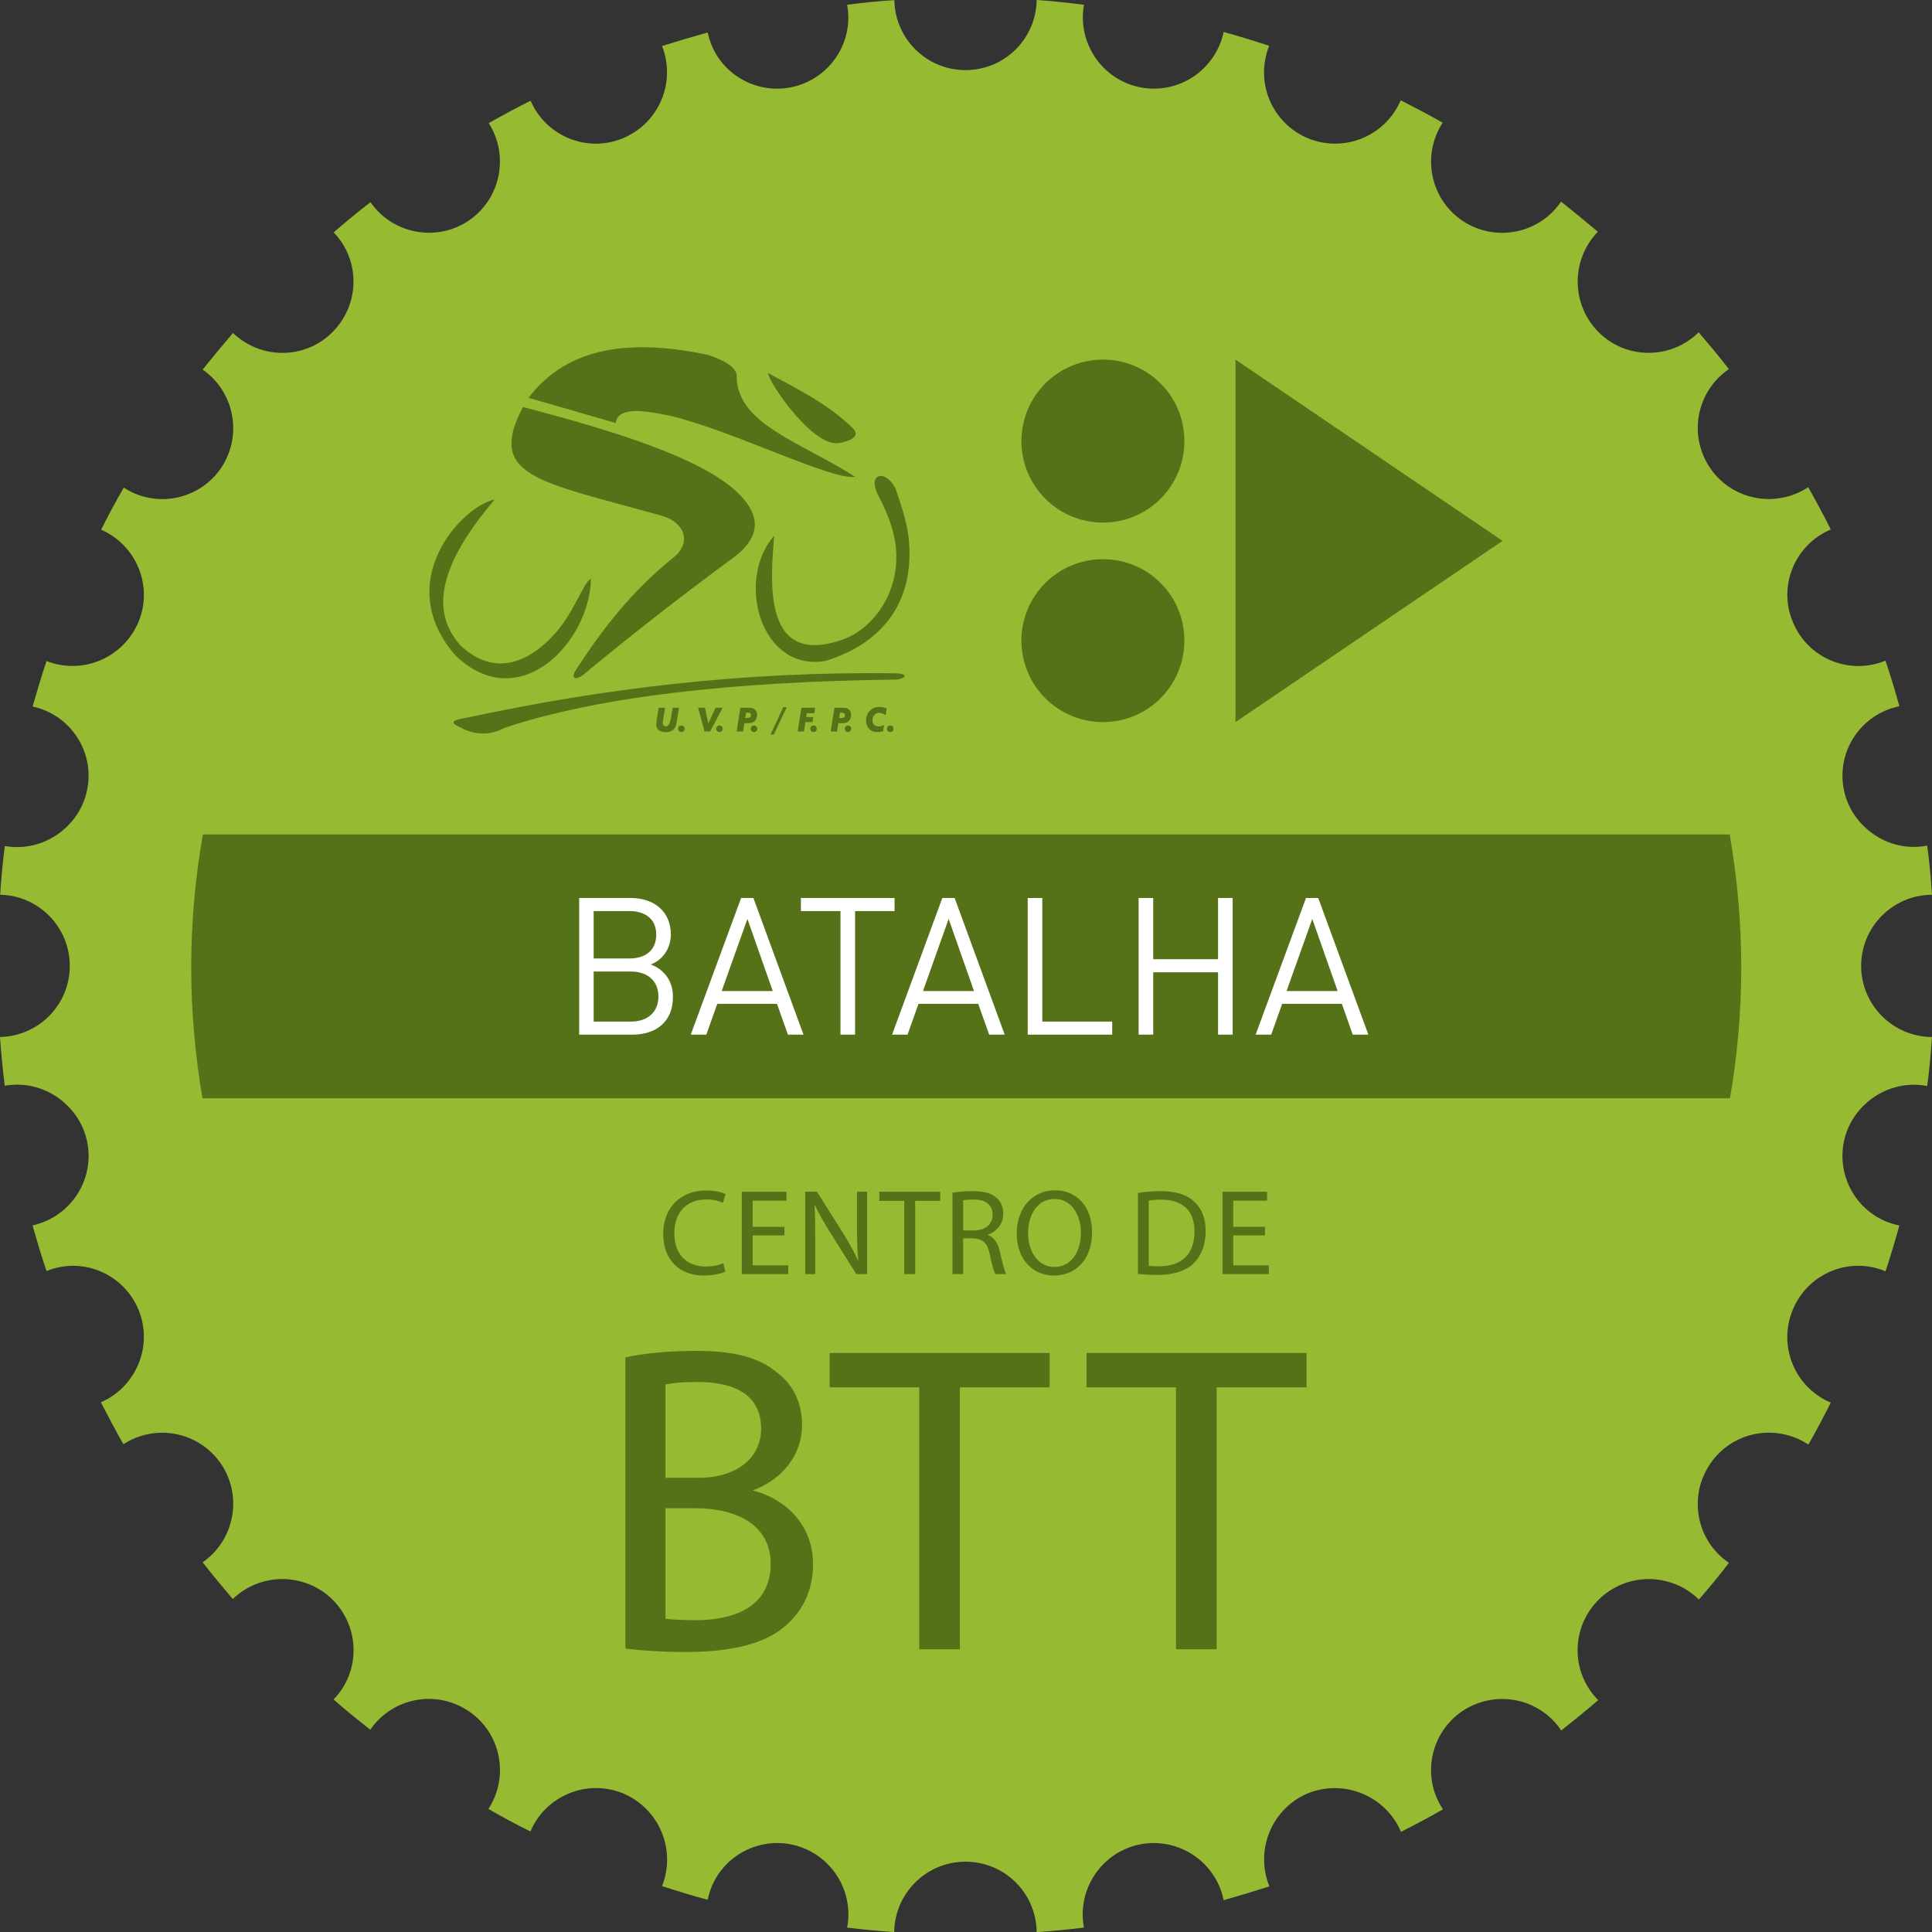 <?xml version="1.0" encoding="utf-8"?>
<!-- Generator: Adobe Illustrator 15.0.2, SVG Export Plug-In . SVG Version: 6.00 Build 0)  -->
<!DOCTYPE svg PUBLIC "-//W3C//DTD SVG 1.1//EN" "http://www.w3.org/Graphics/SVG/1.1/DTD/svg11.dtd">
<svg version="1.1" id="Layer_1" xmlns="http://www.w3.org/2000/svg" xmlns:xlink="http://www.w3.org/1999/xlink" x="0px" y="0px"
	 width="250px" height="250px" viewBox="0 0 250 250" style="enable-background:new 0 0 250 250;" xml:space="preserve">
<rect x="0" y="0" width="250" height="250" fill="#333333" stroke="none"/>
<style type="text/css">
<![CDATA[
	.st0{fill:#557218;}
	.st1{fill:#96BB33;}
	.st2{fill:#FFFFFF;}
]]>
</style>
<g>
	<g>
		<path class="st1" d="M240.831,124.981c0-5.061,4.108-9.181,9.17-9.2c-0.147-2.154-0.333-4.239-0.619-6.361
			c-2.8,0.554-5.527-0.266-7.574-1.944c-1.582-1.308-2.779-3.104-3.211-5.276c-0.999-4.967,2.197-9.798,7.184-10.811
			c-0.544-1.987-1.148-3.956-1.803-5.899c-4.69,1.919-10.046-0.284-11.982-5.005c-1.964-4.664,0.261-10.014,4.911-11.969
			c-0.937-1.876-1.911-3.673-2.926-5.473c-4.219,2.788-9.921,1.665-12.722-2.53c-2.826-4.22-1.728-9.885,2.455-12.749
			c-1.246-1.629-2.555-3.185-3.91-4.763c-3.593,3.547-9.394,3.547-12.959-0.031c-3.556-3.579-3.592-9.354-0.086-12.982
			c-1.556-1.308-3.124-2.604-4.753-3.899c-2.85,4.178-8.515,5.294-12.747,2.492c-4.183-2.819-5.333-8.465-2.578-12.704
			c-1.791-1.025-3.581-1.957-5.43-2.9c-1.975,4.639-7.32,6.842-12.008,4.911c-4.665-1.957-6.888-7.25-5.011-11.959
			c-1.938-0.636-3.912-1.252-5.888-1.795c-1.074,4.961-5.838,8.126-10.812,7.164c-4.935-0.993-8.144-5.751-7.267-10.681
			c-2.012-0.253-4.06-0.487-6.122-0.617c-0.073,5.035-4.159,9.07-9.207,9.07c-5.035,0-9.12-4.035-9.205-9.052
			c-2.048,0.112-4.097,0.346-6.109,0.599c0.9,4.955-2.333,9.688-7.281,10.681c-4.937,0.962-9.737-2.165-10.763-7.095
			c-1.985,0.549-3.948,1.134-5.91,1.751c1.838,4.695-0.382,9.978-5.06,11.934c-4.652,1.931-9.959-0.259-11.946-4.849
			c-1.838,0.905-3.641,1.892-5.417,2.893c2.69,4.239,1.531,9.854-2.641,12.649c-4.172,2.777-9.811,1.686-12.662-2.418
			c-1.616,1.251-3.21,2.547-4.764,3.905c3.48,3.624,3.406,9.324-0.148,12.903c-3.542,3.562-9.243,3.579-12.883,0.117
			c-1.309,1.549-2.642,3.135-3.925,4.733c4.11,2.864,5.196,8.491,2.419,12.693c-2.814,4.17-8.429,5.318-12.625,2.585
			c-1.025,1.776-2.013,3.597-2.926,5.442c4.592,2.03,6.751,7.323,4.826,11.945c-1.95,4.635-7.219,6.887-11.897,5.048
			c-0.642,1.938-1.233,3.912-1.802,5.887c4.888,1.055,8.072,5.85,7.06,10.779c-0.433,2.172-1.605,3.968-3.185,5.276
			c-2.011,1.653-4.689,2.486-7.467,1.999c-0.271,2.067-0.468,4.177-0.604,6.306c4.986,0.099,9.009,4.178,9.009,9.2
			c0,5.037-4.023,9.098-9.033,9.208c0.161,2.148,0.357,4.221,0.617,6.308c2.802-0.506,5.504,0.345,7.528,2.035
			c1.554,1.297,2.702,3.086,3.135,5.21c1.012,4.936-2.172,9.76-7.071,10.823c0.567,1.973,1.147,3.937,1.813,5.908
			c4.64-1.9,9.948,0.322,11.897,4.987c1.925,4.639-0.247,9.996-4.863,11.995c0.95,1.838,1.901,3.641,2.914,5.429
			c4.245-2.75,9.859-1.58,12.674,2.593c2.776,4.183,1.69,9.824-2.419,12.686c1.258,1.605,2.58,3.197,3.9,4.752
			c3.591-3.468,9.355-3.455,12.933,0.1c3.554,3.578,3.604,9.305,0.111,12.895c1.529,1.358,3.16,2.654,4.751,3.912
			c2.837-4.134,8.491-5.23,12.686-2.431c4.209,2.801,5.343,8.453,2.604,12.685c1.777,1.024,3.591,2.014,5.43,2.916
			c1.976-4.653,7.319-6.825,11.971-4.938c4.702,1.977,6.922,7.293,5.06,12.009c1.925,0.617,3.887,1.232,5.91,1.765
			c0.988-4.949,5.826-8.131,10.763-7.17c4.949,0.987,8.219,5.775,7.281,10.773c2.012,0.248,4.061,0.442,6.084,0.579
			c0.084-5.047,4.17-9.108,9.229-9.108c5.072,0,9.158,4.062,9.207,9.108c2.063-0.137,4.11-0.331,6.122-0.579
			c-0.938-4.973,2.307-9.786,7.267-10.773c4.974-0.961,9.789,2.244,10.812,7.219c1.987-0.556,3.986-1.172,5.913-1.776
			c-1.902-4.727,0.32-10.069,4.973-12.046c4.713-1.887,10.082,0.321,12.057,4.986c1.813-0.926,3.651-1.877,5.429-2.914
			c-2.813-4.207-1.652-9.909,2.543-12.734c4.245-2.8,9.922-1.703,12.772,2.53c1.617-1.297,3.209-2.566,4.776-3.926
			c-3.566-3.603-3.555-9.378,0.037-12.98c3.591-3.567,9.378-3.58,12.993-0.038c1.334-1.541,2.656-3.122,3.888-4.752
			c-4.194-2.827-5.293-8.528-2.467-12.747c2.801-4.233,8.514-5.355,12.747-2.555c1.025-1.777,1.964-3.567,2.9-5.429
			c-4.65-1.952-6.886-7.331-4.911-12.033c1.937-4.69,7.306-6.923,11.995-4.962c0.642-1.961,1.246-3.948,1.79-5.923
			c-4.973-0.987-8.183-5.838-7.184-10.834c0.432-2.124,1.593-3.913,3.135-5.21c2.062-1.714,4.826-2.555,7.65-1.998
			c0.286-2.086,0.472-4.196,0.619-6.345C244.939,134.151,240.831,130.057,240.831,124.981z"/>
		<g>
			<g>
				<path class="st0" d="M97.406,192.859c3.936-1.458,6.38-4.688,6.38-8.453c0-3.038-1.258-5.343-3.27-6.826
					c-2.346-1.949-5.529-2.776-10.479-2.776c-3.418,0-6.849,0.321-9.021,0.827l-0.086,0.013v37.626l0.098,0.063
					c1.654,0.21,4.27,0.435,7.665,0.435c6.206,0,10.563-1.138,13.192-3.604c2-1.815,3.32-4.419,3.32-7.726
					C105.206,196.797,101.034,193.772,97.406,192.859z M86.114,179.138c0.776-0.15,2.048-0.31,4.208-0.31
					c4.948,0.024,8.169,1.788,8.169,6.071c0,3.603-2.974,6.306-8.046,6.33h-4.332V179.138z M90.1,209.654
					c-1.679,0-3-0.074-3.986-0.186v-14.303h3.924c5.355,0.025,9.687,2.185,9.687,7.208C99.725,207.816,95.16,209.629,90.1,209.654z"
					/>
				<polygon class="st0" points="107.353,179.518 118.953,179.518 118.953,213.419 124.209,213.419 124.209,179.518 
					135.823,179.518 135.823,175.076 107.353,175.076 				"/>
				<polygon class="st0" points="140.598,179.518 152.175,179.518 152.175,213.419 157.431,213.419 157.431,179.518 
					169.068,179.518 169.068,175.076 140.598,175.076 				"/>
			</g>
			<g>
				<path class="st0" d="M91.42,155.207c0.888,0,1.617,0.185,2.123,0.433l0.357-1.123c-0.357-0.175-1.209-0.47-2.541-0.47
					c-3.294,0-5.542,2.233-5.542,5.591c0,3.517,2.234,5.417,5.246,5.417c1.284,0,2.307-0.259,2.8-0.507l-0.259-1.097
					c-0.567,0.27-1.419,0.432-2.258,0.432c-2.603,0-4.084-1.666-4.084-4.307C87.262,156.8,88.915,155.207,91.42,155.207z"/>
				<path class="st0" d="M112.203,164.87v-10.662h-1.309v4.479c0,1.652,0.024,2.963,0.161,4.381h-0.049
					c-0.494-1.098-1.124-2.21-1.888-3.468l-3.407-5.392h-1.517v10.662h1.295v-4.531c0-1.773-0.013-3.071-0.086-4.414l0.025-0.014
					c0.519,1.146,1.246,2.355,1.986,3.553l3.394,5.406H112.203z"/>
				<polygon class="st0" points="101.774,155.366 101.774,154.208 95.986,154.208 95.986,164.87 101.997,164.87 101.997,163.734 
					97.393,163.734 97.393,159.861 101.503,159.861 101.503,158.75 97.393,158.75 97.393,155.366 				"/>
				<polygon class="st0" points="118.422,164.87 118.422,155.392 121.667,155.392 121.667,154.208 113.782,154.208 113.782,155.392 
					117.002,155.392 117.002,164.87 				"/>
				<path class="st0" d="M156.012,159.292c0-1.716-0.541-2.951-1.493-3.813c-0.938-0.889-2.344-1.344-4.319-1.344
					c-1.1,0-2.111,0.073-2.95,0.234v10.476c0.705,0.074,1.518,0.136,2.507,0.136c2.074,0,3.739-0.542,4.725-1.529
					C155.471,162.452,156.012,161.043,156.012,159.292z M150.014,163.857c-0.517,0-1.023-0.011-1.37-0.062v-8.43
					c0.359-0.071,0.914-0.133,1.616-0.133c2.9,0,4.319,1.578,4.307,4.095C154.567,162.217,152.989,163.857,150.014,163.857z"/>
				<path class="st0" d="M129.825,157.034c0-0.826-0.321-1.556-0.852-2.023c-0.63-0.581-1.605-0.876-3.072-0.876
					c-0.938,0-1.95,0.073-2.653,0.207v10.528h1.382v-4.628h1.308c1.247,0.063,1.841,0.615,2.135,2.086
					c0.283,1.333,0.544,2.22,0.718,2.542h1.404c-0.209-0.396-0.47-1.419-0.813-2.924c-0.246-1.089-0.754-1.852-1.545-2.135v-0.038
					C128.924,159.366,129.825,158.44,129.825,157.034z M126.038,159.22h-1.408v-3.89c0.223-0.073,0.69-0.109,1.383-0.109
					c1.431,0,2.431,0.591,2.431,1.974C128.443,158.404,127.505,159.22,126.038,159.22z"/>
				<polygon class="st0" points="163.958,155.366 163.958,154.208 158.186,154.208 158.186,164.87 164.181,164.87 164.181,163.734 
					159.579,163.734 159.579,159.861 163.689,159.861 163.689,158.75 159.579,158.75 159.579,155.366 				"/>
				<path class="st0" d="M136.526,154.023c-2.851,0-4.96,2.219-4.96,5.614c0,3.22,1.983,5.417,4.823,5.417
					c2.703,0,4.924-1.962,4.924-5.627C141.313,156.269,139.439,154.023,136.526,154.023z M136.452,163.944
					c-2.171,0-3.419-2.06-3.419-4.368s1.138-4.43,3.444-4.43c2.282,0,3.393,2.22,3.393,4.368
					C139.87,161.933,138.636,163.944,136.452,163.944z"/>
			</g>
		</g>
		<g>
			<g>
				<path class="st0" d="M142.72,67.622c5.839,0,10.54-4.721,10.54-10.534c0-5.837-4.701-10.556-10.54-10.556
					c-5.823,0-10.55,4.719-10.55,10.556C132.17,62.901,136.897,67.622,142.72,67.622z"/>
				<polygon class="st0" points="159.876,46.532 159.876,93.438 194.429,69.991 				"/>
				<path class="st0" d="M142.72,93.438c5.839,0,10.54-4.721,10.54-10.552c0-5.825-4.701-10.526-10.54-10.526
					c-5.823,0-10.55,4.701-10.55,10.526C132.17,88.718,136.897,93.438,142.72,93.438z"/>
			</g>
			<g>
				<path class="st0" d="M105.267,93.883c-0.124,0-0.21,0.037-0.296,0.117c-0.087,0.075-0.111,0.173-0.111,0.295
					c0,0.117,0.024,0.223,0.111,0.309c0.085,0.087,0.172,0.124,0.296,0.124c0.135,0,0.222-0.037,0.309-0.124
					c0.085-0.086,0.111-0.192,0.111-0.309c0-0.123-0.026-0.221-0.111-0.295C105.489,93.919,105.39,93.883,105.267,93.883z"/>
				<polygon class="st0" points="105.23,92.785 104.316,92.785 104.402,92.284 105.365,92.284 105.489,91.581 103.699,91.581 
					103.218,94.654 104.032,94.654 104.218,93.438 105.131,93.438 				"/>
				<polygon class="st0" points="99.713,95.037 100.146,95.037 101.811,91.501 101.355,91.501 				"/>
				<path class="st0" d="M97.566,93.883c-0.123,0-0.223,0.037-0.297,0.117c-0.097,0.075-0.122,0.173-0.122,0.295
					c0,0.117,0.025,0.223,0.122,0.309c0.088,0.087,0.174,0.124,0.297,0.124s0.222-0.037,0.296-0.124
					c0.086-0.086,0.136-0.192,0.136-0.309c0-0.123-0.05-0.221-0.136-0.295C97.789,93.919,97.689,93.883,97.566,93.883z"/>
				<path class="st0" d="M97.505,93.42c0.134-0.073,0.259-0.203,0.333-0.376c0.072-0.155,0.134-0.321,0.134-0.518
					c0-0.198-0.05-0.37-0.122-0.5c-0.074-0.148-0.198-0.253-0.345-0.333c-0.1-0.062-0.198-0.075-0.333-0.093
					c-0.1-0.019-0.285-0.019-0.52-0.019h-0.851l-0.481,3.073h0.839l0.161-1.074h0.223h0.11c0.248,0,0.445-0.017,0.556-0.042
					C97.307,93.518,97.431,93.469,97.505,93.42z M97.036,92.834c-0.088,0.055-0.272,0.079-0.531,0.079h-0.074l0.112-0.697h0.135
					c0.174,0,0.309,0.019,0.395,0.086c0.075,0.056,0.1,0.135,0.1,0.248C97.172,92.686,97.147,92.785,97.036,92.834z"/>
				<path class="st0" d="M109.686,93.42c0.134-0.073,0.246-0.203,0.319-0.376c0.1-0.155,0.125-0.321,0.125-0.518
					c0-0.198-0.025-0.37-0.1-0.5c-0.098-0.148-0.209-0.253-0.358-0.333c-0.086-0.062-0.184-0.075-0.309-0.093
					c-0.122-0.019-0.296-0.019-0.53-0.019h-0.853l-0.492,3.073h0.826l0.161-1.074h0.222h0.136c0.247,0,0.42-0.017,0.543-0.042
					C109.487,93.518,109.585,93.469,109.686,93.42z M109.204,92.834c-0.075,0.055-0.271,0.079-0.531,0.079h-0.085l0.11-0.697h0.136
					c0.198,0,0.309,0.019,0.396,0.086c0.087,0.056,0.11,0.135,0.11,0.248C109.338,92.686,109.303,92.785,109.204,92.834z"/>
				<path class="st0" d="M113.818,91.482c-0.284,0-0.53,0.049-0.79,0.148c-0.209,0.111-0.407,0.266-0.567,0.437
					c-0.135,0.167-0.223,0.359-0.296,0.544c-0.063,0.21-0.099,0.402-0.099,0.623c0,0.445,0.123,0.796,0.395,1.08
					c0.259,0.271,0.617,0.414,1.061,0.414c0.149,0,0.296,0,0.407-0.037c0.123,0,0.248-0.025,0.346-0.087l0.124-0.783
					c-0.124,0.062-0.247,0.098-0.371,0.129c-0.1,0.019-0.21,0.05-0.333,0.05c-0.235,0-0.444-0.081-0.581-0.204
					c-0.147-0.148-0.209-0.357-0.209-0.598c0-0.285,0.074-0.513,0.246-0.673c0.162-0.198,0.383-0.291,0.63-0.291
					c0.147,0,0.308,0.049,0.432,0.093c0.136,0.061,0.271,0.129,0.382,0.234l0.148-0.87c-0.148-0.062-0.296-0.112-0.443-0.161
					C114.139,91.501,113.98,91.482,113.818,91.482z"/>
				<path class="st0" d="M109.746,93.883c-0.123,0-0.222,0.037-0.321,0.117c-0.073,0.075-0.11,0.173-0.11,0.295
					c0,0.117,0.037,0.223,0.11,0.309c0.099,0.087,0.198,0.124,0.321,0.124c0.111,0,0.21-0.037,0.296-0.124
					c0.074-0.086,0.112-0.192,0.112-0.309c0-0.123-0.038-0.221-0.112-0.295C109.957,93.919,109.857,93.883,109.746,93.883z"/>
				<path class="st0" d="M115.201,93.883c-0.124,0-0.234,0.037-0.321,0.117c-0.061,0.075-0.111,0.173-0.111,0.295
					c0,0.117,0.05,0.223,0.123,0.309c0.075,0.087,0.185,0.124,0.309,0.124c0.112,0,0.224-0.037,0.308-0.124
					c0.074-0.086,0.099-0.192,0.099-0.309c0-0.123-0.025-0.221-0.099-0.295C115.41,93.919,115.313,93.883,115.201,93.883z"/>
				<path class="st0" d="M91.791,93.314c-0.024,0.033-0.049,0.1-0.062,0.143c-0.024,0.081-0.063,0.154-0.074,0.223
					c0-0.069-0.013-0.142-0.025-0.21c0-0.056-0.012-0.087-0.038-0.135l-0.369-1.753h-0.889l0.828,3.073h0.728l1.63-3.073h-0.927
					L91.791,93.314z"/>
				<path class="st0" d="M93.1,93.883c-0.112,0-0.224,0.037-0.296,0.117c-0.086,0.075-0.136,0.173-0.136,0.295
					c0,0.117,0.05,0.223,0.136,0.309c0.072,0.087,0.184,0.124,0.308,0.124c0.098,0,0.198-0.037,0.296-0.124
					c0.074-0.086,0.112-0.192,0.112-0.309c0-0.123-0.038-0.221-0.112-0.295C93.309,93.919,93.209,93.883,93.1,93.883z"/>
				<path class="st0" d="M87.04,91.581l-0.186,1.105v0.037C86.719,93.563,86.496,94,86.188,94c-0.136,0-0.247-0.05-0.321-0.13
					c-0.062-0.063-0.111-0.16-0.111-0.308c0-0.044,0-0.106,0.024-0.174c0-0.075,0.012-0.154,0.037-0.265l0.235-1.543h-0.827
					l-0.21,1.308c-0.037,0.204-0.061,0.395-0.061,0.525c-0.025,0.149-0.038,0.266-0.038,0.346c0,0.297,0.111,0.536,0.333,0.721
					c0.234,0.173,0.518,0.26,0.888,0.26c0.273,0,0.532-0.048,0.74-0.154c0.21-0.105,0.371-0.253,0.483-0.463
					c0.097-0.154,0.185-0.425,0.221-0.809l0.284-1.733H87.04z"/>
				<path class="st0" d="M88.162,93.883c-0.11,0-0.221,0.037-0.308,0.117c-0.073,0.075-0.109,0.173-0.109,0.295
					c0,0.117,0.037,0.223,0.109,0.309c0.087,0.087,0.198,0.124,0.321,0.124c0.11,0,0.209-0.037,0.297-0.124
					c0.061-0.086,0.122-0.192,0.122-0.309c0-0.123-0.061-0.221-0.122-0.295C88.384,93.919,88.273,93.883,88.162,93.883z"/>
				<path class="st0" d="M116.028,87.126c-19.697-0.278-38.047,1.962-55.608,5.739c-3.159,0.493-1.247,1.005-0.356,1.517
					c1.627,0.686,3.331,0.808,5.194-0.191c12.205-4.066,29.581-5.998,50.843-6.258C117.397,87.718,117.374,87.175,116.028,87.126z"
					/>
				<path class="st0" d="M109.042,82.764c-10.378,3.64-9.353-7.479-8.859-13.452c-5.035,5.738-1.777,17.659,6.626,16.215
					c8.157-2.517,11.625-8.465,10.749-16.104c-0.246-1.956-0.913-4.017-1.666-6.165c-1.185-2.487-3.615-2.122-2.37,0.593
					c0.753,1.468,1.346,2.739,1.766,4.06C117.658,75.013,113.608,81.134,109.042,82.764z"/>
				<path class="st0" d="M86.842,53.825c8.219,2.017,20.806,8.361,23.818,7.873c-7.083-4.503-15.057-6.775-15.328-12.723
					c0.111-1.128-0.753-2.029-3.653-3.035c-10.045-2.141-18.264-1.124-23.287,5.547c3.764,1.074,7.54,2.153,11.279,3.252
					C79.969,52.614,83.189,53.059,86.842,53.825z"/>
				<path class="st0" d="M108.672,57.323c1.284-0.271,2.704-0.808,1.728-1.876c-3.491-3.369-7.342-5.152-11.032-7.189
					C99.602,49.734,105.315,58.027,108.672,57.323z"/>
				<path class="st0" d="M76.463,74.878c-1.013,0.549-2.111,4.288-4.689,7.151c-3.099,3.449-7.664,5.819-12.243,1.431
					c-3.628-4.14-3.108-9.902,4.48-18.819c-4.06,0.728-13.438,10.534-5.097,20.152C67.232,92.834,76.401,82.917,76.463,74.878z"/>
				<path class="st0" d="M85.571,66.721c3.073,0.851,3.974,3.541,1.543,5.448c-5.258,4.215-9.108,9.145-12.526,14.42
					c-0.741,1.099-0.272,1.53,0.789,0.808c6.294-5.226,12.847-10.335,19.61-15.302c3.579-2.691,3.579-5.609,0-8.781
					C89.952,59.02,79.4,55.75,67.676,52.664C62.925,61.667,69.626,62.266,85.571,66.721z"/>
			</g>
		</g>
	</g>
	<g>
		<path class="st0" d="M223.826,107.976H26.249c-0.976,5.583-1.506,11.324-1.506,17.185c0,5.785,0.518,11.436,1.456,16.952h197.663
			c0.95-5.517,1.457-11.167,1.457-16.952C225.319,119.3,224.788,113.56,223.826,107.976z"/>
	</g>
	<g>
		<path class="st2" d="M81.819,133.883h-6.873V116.2h6.651c3.073,0,5.208,1.766,5.208,4.721c0,1.863-1.11,3.326-2.604,3.883
			c1.691,0.616,2.876,2.081,2.876,4.191C87.077,132.192,84.941,133.883,81.819,133.883z M81.448,117.892H76.82v6.134h4.628
			c1.962,0,3.469-0.97,3.469-3.079C84.917,118.836,83.41,117.892,81.448,117.892z M81.646,125.715H76.82v6.478h4.826
			c2.184,0,3.554-1.259,3.554-3.246S83.831,125.715,81.646,125.715z"/>
		<path class="st2" d="M101.959,133.883l-1.418-3.987h-7.726l-1.419,3.987h-2.012l6.515-17.683h1.593l6.479,17.683H101.959z
			 M96.715,118.909l-3.332,9.334h6.614L96.715,118.909z"/>
		<path class="st2" d="M110.648,117.892v15.991h-1.89v-15.991h-5.122V116.2h12.12v1.691H110.648z"/>
		<path class="st2" d="M127.999,133.883l-1.42-3.987h-7.726l-1.419,3.987h-2l6.504-17.683h1.592l6.479,17.683H127.999z
			 M122.754,118.909l-3.321,9.334h6.604L122.754,118.909z"/>
		<path class="st2" d="M132.984,133.883V116.2h1.889v15.992h9.045v1.69H132.984z"/>
		<path class="st2" d="M157.617,133.883v-8.067h-8.393v8.067h-1.888V116.2h1.888v7.923h8.393V116.2h1.887v17.683H157.617z"/>
		<path class="st2" d="M175.042,133.883l-1.406-3.987h-7.726l-1.419,3.987h-2.012l6.516-17.683h1.581l6.49,17.683H175.042z
			 M169.809,118.909l-3.331,9.334h6.613L169.809,118.909z"/>
	</g>
</g>
</svg>
